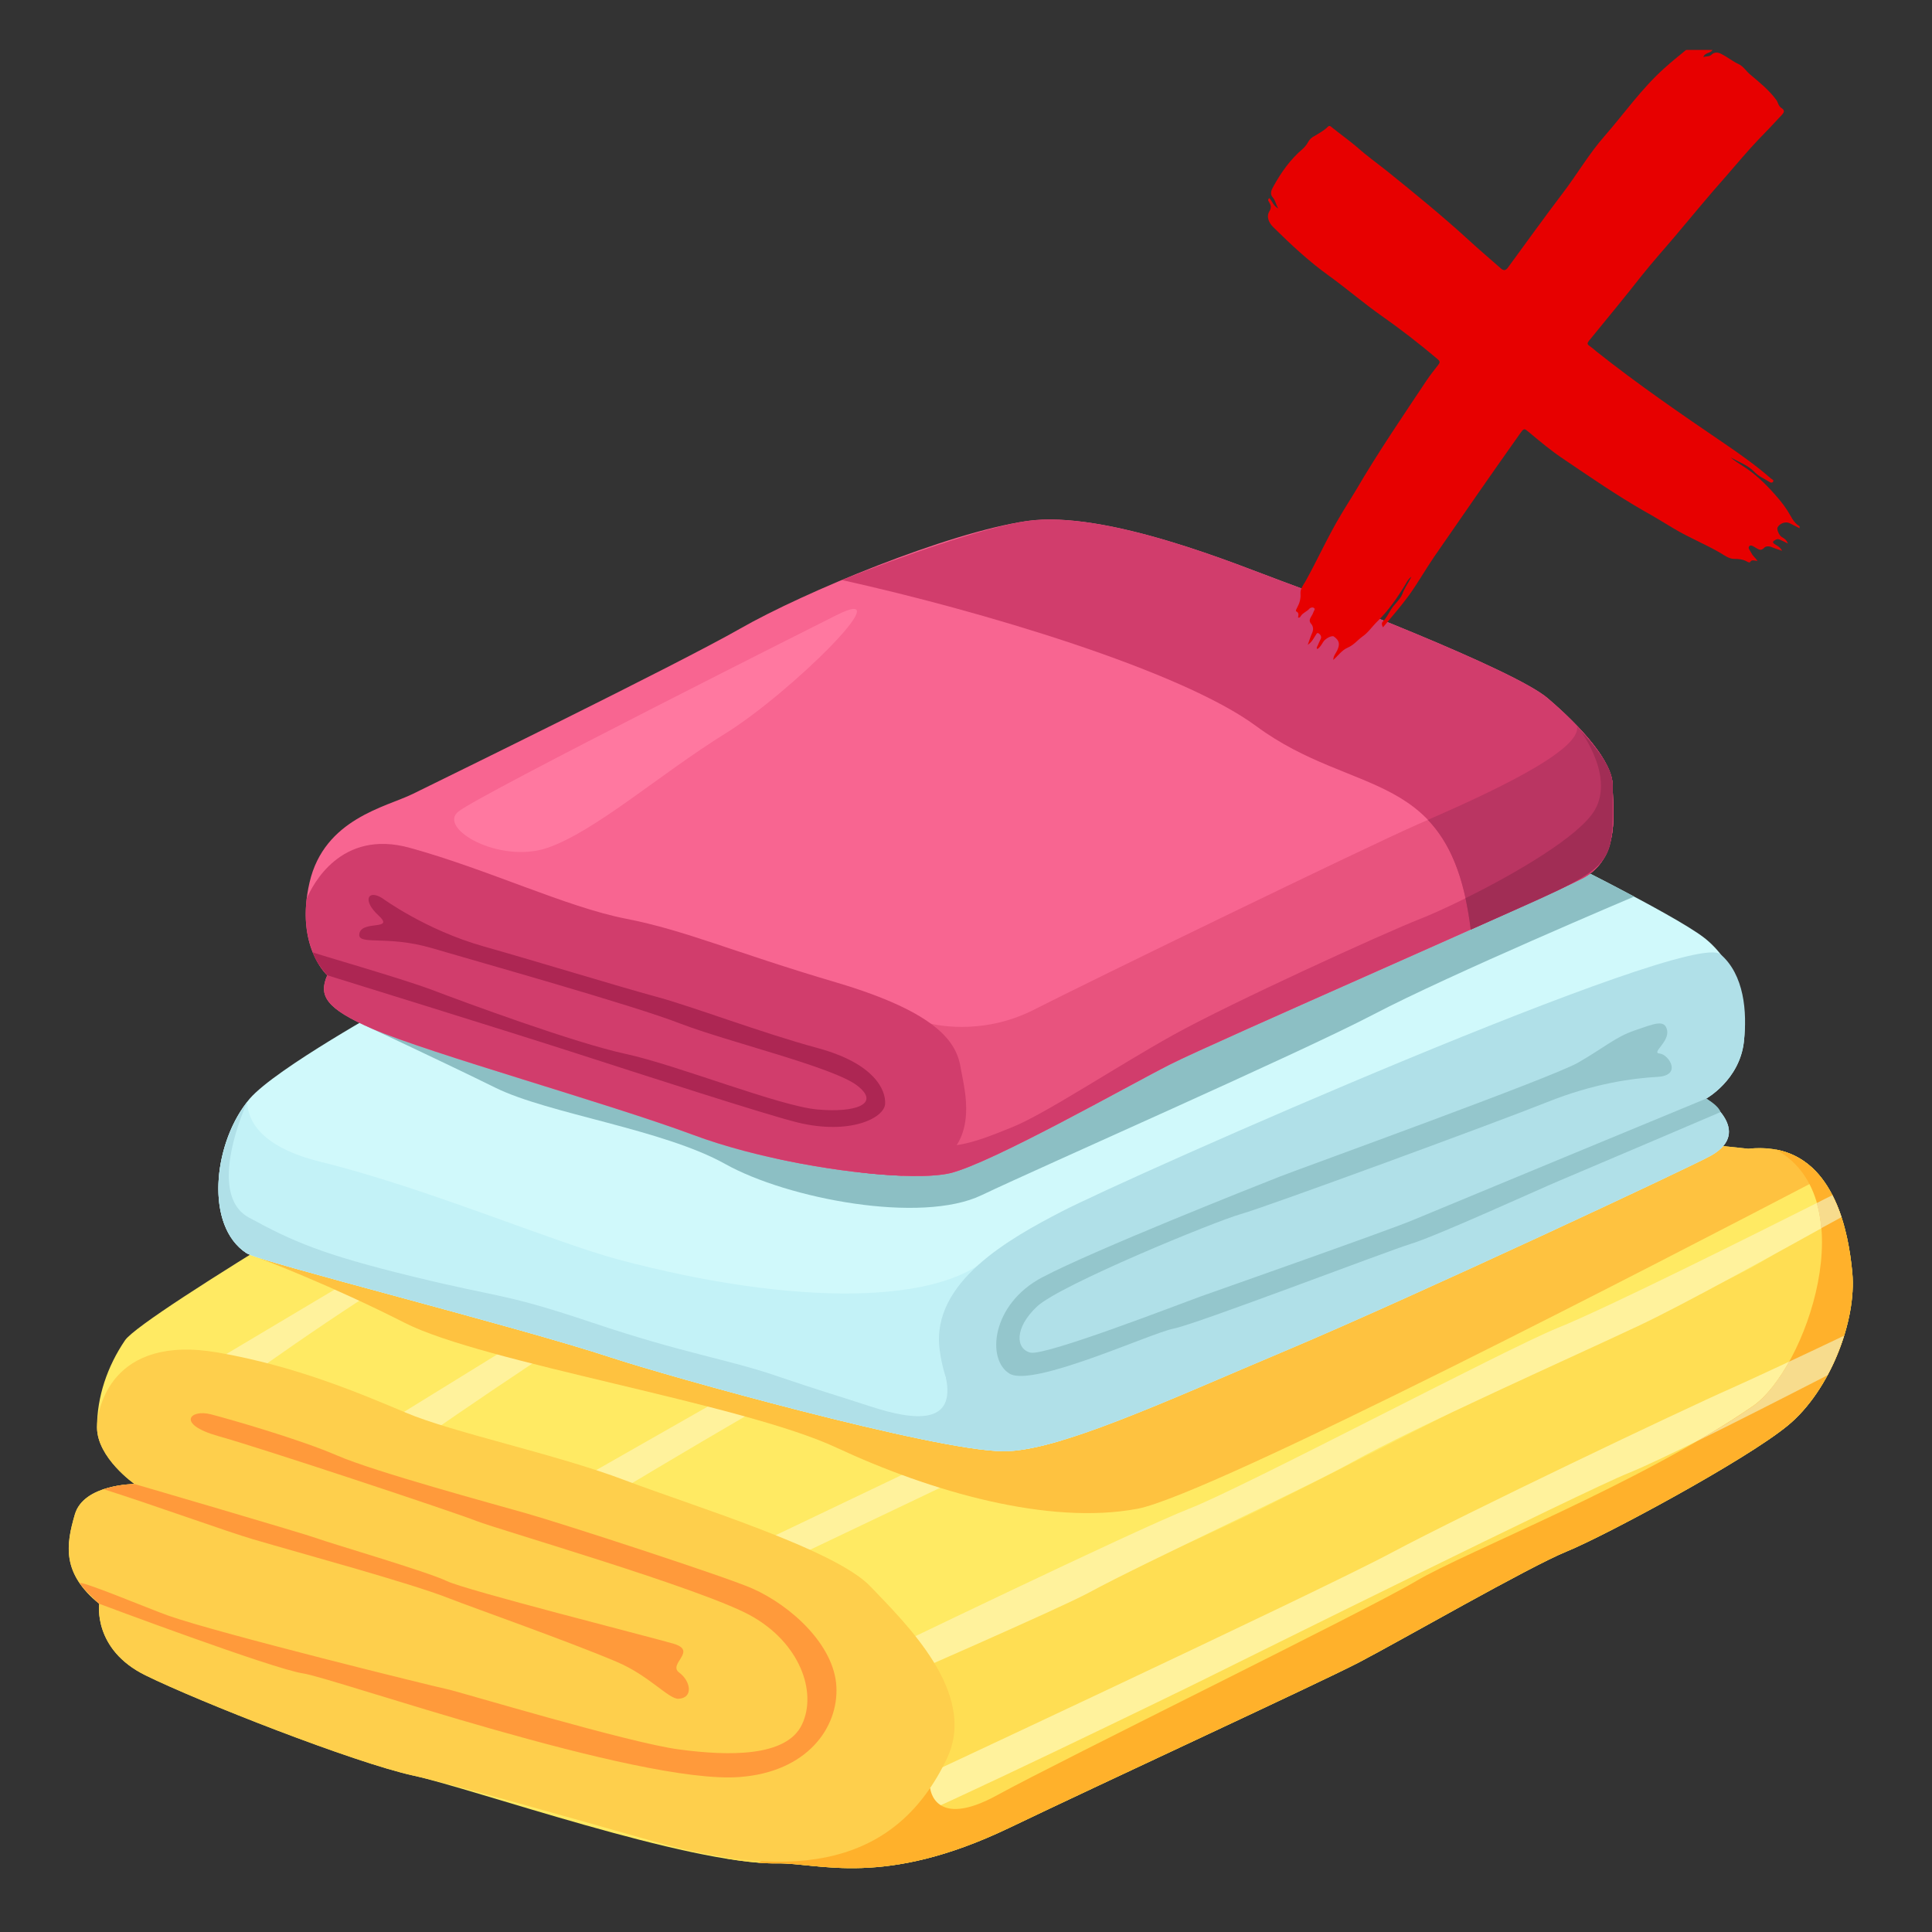 <?xml version="1.0" encoding="UTF-8"?> <svg xmlns="http://www.w3.org/2000/svg" xmlns:xlink="http://www.w3.org/1999/xlink" width="50" zoomAndPan="magnify" viewBox="0 0 37.5 37.5" height="50" preserveAspectRatio="xMidYMid meet" version="1.2"><rect x="0" y="0" width="37.5" height="37.5" fill="#333333" stroke="none"/><defs><clipPath id="1e1b837d63"><path d="M 1.336 21.309 L 35.965 21.309 L 35.965 36.262 L 1.336 36.262 Z M 1.336 21.309 "></path></clipPath><clipPath id="2ba5d3664d"><path d="M 4 21 L 35.973 21 L 35.973 30 L 4 30 Z M 4 21 "></path></clipPath><clipPath id="c2dbaa3a1b"><path d="M 14.047 22.289 L 35.965 22.289 L 35.965 36.262 L 14.047 36.262 Z M 14.047 22.289 "></path></clipPath><clipPath id="ad820ebe6d"><path d="M 16 23 L 35.973 23 L 35.973 33 L 16 33 Z M 16 23 "></path></clipPath><clipPath id="d140445569"><path d="M 17 25 L 35.973 25 L 35.973 36 L 17 36 Z M 17 25 "></path></clipPath><clipPath id="e0c7d41af1"><path d="M 14.711 22.289 L 35.965 22.289 L 35.965 36.262 L 14.711 36.262 Z M 14.711 22.289 "></path></clipPath><clipPath id="11801d8200"><path d="M 32 25 L 35.973 25 L 35.973 28 L 32 28 Z M 32 25 "></path></clipPath><clipPath id="83356c478e"><path d="M 35 23 L 35.973 23 L 35.973 24 L 35 24 Z M 35 23 "></path></clipPath><clipPath id="1ca5bc093c"><path d="M 1.188 26 L 19 26 L 19 36.531 L 1.188 36.531 Z M 1.188 26 "></path></clipPath><clipPath id="ddd4d25778"><path d="M 1.188 27 L 17 27 L 17 35 L 1.188 35 Z M 1.188 27 "></path></clipPath><clipPath id="756c875a7e"><path d="M 29.605 31.688 L 37.008 31.688 L 37.008 37.008 L 29.605 37.008 Z M 29.605 31.688 "></path></clipPath><clipPath id="9523122be5"><path d="M 24.574 0.965 L 34.938 0.965 L 34.938 12.809 L 24.574 12.809 Z M 24.574 0.965 "></path></clipPath></defs><g id="44a40ae320"><g clip-rule="nonzero" clip-path="url(#1e1b837d63)"><path style=" stroke:none;fill-rule:nonzero;fill:#ffea63;fill-opacity:1;" d="M 8.895 21.918 C 8.895 21.918 2.77 25.508 2.426 26.016 C 2.082 26.523 1.883 27.113 1.883 27.703 C 1.883 28.297 2.613 28.805 2.613 28.805 C 2.613 28.805 1.625 28.805 1.453 29.395 C 1.281 29.984 1.195 30.535 1.926 31.129 C 1.926 31.129 1.797 32.016 2.828 32.52 C 3.859 33.027 6.867 34.211 8.027 34.465 C 9.188 34.719 13.367 36.195 15.086 36.168 C 15.906 36.156 17.148 36.648 19.586 35.48 C 21.457 34.582 25.555 32.691 26.371 32.27 C 27.188 31.844 29.68 30.41 30.41 30.113 C 31.141 29.816 33.891 28.34 34.707 27.664 C 35.523 26.988 36.039 25.633 35.953 24.703 C 35.867 23.777 35.523 22.129 33.934 22.297 C 33.934 22.297 21.691 20.988 20.102 21.41 C 18.512 21.832 8.895 21.918 8.895 21.918 "></path></g><path style=" stroke:none;fill-rule:nonzero;fill:#fff29c;fill-opacity:1;" d="M 13.484 24.523 C 14.098 24.227 15.922 22.992 17.762 21.707 C 17.508 21.73 17.242 21.754 16.965 21.777 L 7.668 27.512 L 8.258 27.875 C 8.258 27.875 12.102 25.199 13.484 24.523 "></path><path style=" stroke:none;fill-rule:nonzero;fill:#fff29c;fill-opacity:1;" d="M 12.168 22.094 C 11.828 22.113 13.031 21.309 12.715 21.324 L 3.988 26.523 L 4.805 26.734 C 4.805 26.734 7.508 24.781 8.895 24.113 C 9.543 23.801 10.781 23.016 12.168 22.094 "></path><path style=" stroke:none;fill-rule:nonzero;fill:#fff29c;fill-opacity:1;" d="M 11.441 29.285 C 11.441 29.285 15.496 26.828 16.879 26.152 C 17.766 25.715 21.695 23.195 24.383 21.453 C 24.27 21.445 24.156 21.438 24.047 21.43 L 10.625 29.074 L 11.441 29.285 "></path><path style=" stroke:none;fill-rule:nonzero;fill:#fff29c;fill-opacity:1;" d="M 21.262 27.43 C 22.641 26.754 31.316 22.031 31.316 22.031 L 14.535 30.047 L 15.352 30.258 C 15.352 30.258 19.879 28.105 21.262 27.43 "></path><g clip-rule="nonzero" clip-path="url(#2ba5d3664d)"><path style=" stroke:none;fill-rule:nonzero;fill:#fec240;fill-opacity:1;" d="M 33.934 22.297 C 33.934 22.297 21.691 20.988 20.102 21.41 C 18.512 21.832 8.895 21.918 8.895 21.918 C 8.895 21.918 6.691 23.207 4.855 24.352 C 5.164 24.469 6.441 24.957 7.855 25.676 C 9.391 26.457 14.391 27.238 16.234 28.098 C 18.078 28.957 20.355 29.609 22.078 29.285 C 23.492 29.02 32.297 24.457 35.352 22.863 C 35.051 22.477 34.605 22.227 33.934 22.297 "></path></g><g clip-rule="nonzero" clip-path="url(#c2dbaa3a1b)"><path style=" stroke:none;fill-rule:nonzero;fill:#ffde53;fill-opacity:1;" d="M 35.953 24.703 C 35.879 23.891 35.605 22.523 34.469 22.312 C 37.227 23.625 32.801 25.133 31.785 25.605 C 30.773 26.078 25.512 28.777 24.484 29.285 C 23.453 29.797 19.43 31.629 18.18 32 C 16.934 32.375 16.234 30.336 16.234 30.336 C 16.234 30.336 14.879 33.098 14.078 36.07 C 14.461 36.137 14.809 36.172 15.086 36.168 C 15.906 36.156 17.148 36.648 19.586 35.48 C 21.457 34.582 25.555 32.691 26.371 32.27 C 27.188 31.844 29.68 30.41 30.41 30.113 C 31.141 29.816 33.891 28.34 34.707 27.664 C 35.523 26.988 36.039 25.633 35.953 24.703 "></path></g><g clip-rule="nonzero" clip-path="url(#ad820ebe6d)"><path style=" stroke:none;fill-rule:nonzero;fill:#fff29c;fill-opacity:1;" d="M 17.094 32.734 C 17.094 32.734 20.598 31.207 21.133 30.914 C 22.227 30.32 25.309 28.902 26.242 28.383 C 27.457 27.703 30.582 26.312 31.828 25.723 C 32.684 25.32 34.617 24.25 35.742 23.625 C 35.695 23.477 35.637 23.336 35.566 23.199 C 34.012 23.98 31.156 25.406 30.238 25.773 C 29.215 26.188 24.113 28.887 23.078 29.285 C 22.047 29.688 16.891 32.18 16.891 32.18 L 17.094 32.734 "></path></g><g clip-rule="nonzero" clip-path="url(#d140445569)"><path style=" stroke:none;fill-rule:nonzero;fill:#fff29c;fill-opacity:1;" d="M 31.613 28.59 C 32.219 28.348 34.031 27.434 35.469 26.695 C 35.602 26.449 35.711 26.191 35.793 25.926 C 34.973 26.316 34.055 26.746 33.59 26.953 C 32.641 27.371 28.465 29.363 27.004 30.141 C 25.543 30.922 17.094 34.863 17.094 34.863 C 17.094 34.863 17.223 35.402 17.504 35.359 C 17.785 35.316 23.105 32.734 23.496 32.535 C 23.891 32.34 30.762 28.93 31.613 28.59 "></path></g><g clip-rule="nonzero" clip-path="url(#e0c7d41af1)"><path style=" stroke:none;fill-rule:nonzero;fill:#ffb12b;fill-opacity:1;" d="M 26.371 32.27 C 27.188 31.844 29.68 30.41 30.41 30.113 C 31.141 29.816 33.891 28.34 34.707 27.664 C 35.523 26.988 36.039 25.633 35.953 24.703 C 35.879 23.891 35.605 22.523 34.469 22.312 C 36.211 23.27 35.051 26.586 34.023 27.293 C 31.828 28.805 28.434 30.125 27.488 30.688 C 26.543 31.25 20.586 34.168 19.355 34.844 C 18.125 35.52 18.055 34.707 18.055 34.707 C 18.055 34.707 15.969 35.441 14.719 36.156 C 14.852 36.164 14.977 36.172 15.086 36.168 C 15.906 36.156 17.148 36.648 19.586 35.48 C 21.457 34.582 25.555 32.691 26.371 32.27 "></path></g><g clip-rule="nonzero" clip-path="url(#11801d8200)"><path style=" stroke:none;fill-rule:nonzero;fill:#f7dc8d;fill-opacity:1;" d="M 34.727 26.43 C 34.508 26.816 34.262 27.129 34.023 27.293 C 33.688 27.527 33.32 27.754 32.941 27.973 C 33.711 27.594 34.648 27.117 35.469 26.695 C 35.535 26.578 35.594 26.453 35.645 26.328 C 35.703 26.188 35.75 26.059 35.793 25.926 C 35.441 26.094 35.07 26.27 34.727 26.43 "></path></g><g clip-rule="nonzero" clip-path="url(#83356c478e)"><path style=" stroke:none;fill-rule:nonzero;fill:#f7dc8d;fill-opacity:1;" d="M 35.348 23.84 C 35.488 23.766 35.621 23.691 35.742 23.625 C 35.695 23.477 35.637 23.336 35.566 23.199 C 35.469 23.246 35.367 23.297 35.262 23.352 C 35.309 23.508 35.336 23.672 35.348 23.84 "></path></g><g clip-rule="nonzero" clip-path="url(#1ca5bc093c)"><path style=" stroke:none;fill-rule:nonzero;fill:#fecf4c;fill-opacity:1;" d="M 12.137 28.734 C 10.805 28.227 8.785 27.805 7.883 27.422 C 6.98 27.043 5.758 26.52 4.238 26.254 C 2.148 25.887 1.883 27.359 1.883 27.703 C 1.883 28.297 2.613 28.805 2.613 28.805 C 2.613 28.805 1.625 28.805 1.453 29.395 C 1.281 29.984 1.195 30.535 1.926 31.129 C 1.926 31.129 1.797 32.016 2.828 32.52 C 3.859 33.027 6.867 34.211 8.027 34.465 C 8.746 34.621 10.945 35.246 12.703 35.746 C 15.488 36.535 17.406 36.191 18.383 34.125 C 18.98 32.859 17.578 31.508 16.891 30.789 C 16.203 30.07 13.469 29.238 12.137 28.734 "></path></g><path style=" stroke:none;fill-rule:nonzero;fill:#ff9a3b;fill-opacity:1;" d="M 2.613 28.805 C 2.613 28.805 2.508 28.805 2.395 28.82 C 2.199 28.844 2.012 28.906 2.012 28.906 C 2.84 29.164 4.418 29.734 4.918 29.879 C 5.777 30.133 7.969 30.727 8.715 31.023 C 9.238 31.227 11.035 31.859 11.965 32.254 C 12.598 32.52 12.977 32.98 13.168 32.973 C 13.461 32.961 13.41 32.633 13.184 32.465 C 12.953 32.297 13.555 32.043 13.066 31.902 C 12.582 31.762 9.043 30.867 8.672 30.688 C 8.301 30.508 6.379 29.945 6.152 29.859 C 5.922 29.773 2.613 28.805 2.613 28.805 "></path><g clip-rule="nonzero" clip-path="url(#ddd4d25778)"><path style=" stroke:none;fill-rule:nonzero;fill:#ff9a3b;fill-opacity:1;" d="M 1.926 31.129 C 1.926 31.129 1.621 30.844 1.555 30.738 C 1.488 30.637 2.922 31.238 3.266 31.359 C 4.238 31.703 8.473 32.746 8.688 32.789 C 8.902 32.832 12.215 33.832 13.184 33.957 C 14.148 34.086 15.266 34.105 15.566 33.473 C 15.867 32.84 15.523 31.879 14.559 31.352 C 13.59 30.824 9.68 29.691 9.25 29.523 C 8.82 29.352 5.066 28.105 4.238 27.875 C 3.41 27.641 3.688 27.344 4.098 27.453 C 4.504 27.559 5.82 27.938 6.551 28.254 C 7.281 28.57 9.551 29.184 10.219 29.375 C 10.883 29.562 14.09 30.605 14.602 30.832 C 15.359 31.168 16.191 31.93 16.234 32.734 C 16.277 33.535 15.664 34.395 14.355 34.492 C 12.383 34.641 6.457 32.562 5.879 32.48 C 5.301 32.395 1.926 31.129 1.926 31.129 "></path></g><path style=" stroke:none;fill-rule:nonzero;fill:#d0f9fb;fill-opacity:1;" d="M 7.617 19.488 C 7.617 19.488 5.355 20.738 4.848 21.324 C 4.141 22.148 3.961 23.785 4.785 24.324 C 5.043 24.492 10.027 25.742 11.871 26.352 C 12.93 26.703 18.129 28.16 19.469 28.168 C 20.531 28.176 22.594 27.211 24.996 26.199 C 27.402 25.184 32.867 22.629 33.219 22.426 C 34.039 21.953 33.117 21.324 33.117 21.324 C 33.117 21.324 33.762 20.965 33.848 20.227 C 33.934 19.488 33.676 18.664 33.074 18.199 C 32.473 17.734 29.867 16.457 29.867 16.457 L 19.648 20.207 L 7.617 19.488 "></path><path style=" stroke:none;fill-rule:nonzero;fill:#8cbfc4;fill-opacity:1;" d="M 31.719 17.402 C 30.828 16.926 29.867 16.457 29.867 16.457 L 19.648 20.207 L 8.434 19.535 C 7.52 19.734 6.98 19.852 6.977 19.855 C 6.98 19.855 8.586 20.605 9.617 21.113 C 10.648 21.621 12.871 21.918 14.078 22.594 C 15.289 23.27 17.875 23.762 19.051 23.199 C 20.23 22.637 25.211 20.449 26.672 19.684 C 28.133 18.918 31.719 17.402 31.719 17.402 "></path><path style=" stroke:none;fill-rule:nonzero;fill:#c3f2f7;fill-opacity:1;" d="M 19.277 24.316 C 18.332 25.332 15.438 25.359 12.023 24.453 C 10.734 24.109 8.285 23.059 6.223 22.551 C 5.098 22.273 4.816 21.785 4.797 21.395 C 4.133 22.238 3.98 23.801 4.785 24.324 C 5.043 24.492 10.027 25.742 11.871 26.352 C 12.93 26.703 18.129 28.16 19.469 28.168 C 19.77 28.172 20.152 28.094 20.598 27.961 C 20.137 27.68 19.492 27.375 19.051 26.949 C 18.176 26.109 19.277 24.316 19.277 24.316 "></path><path style=" stroke:none;fill-rule:nonzero;fill:#b0e0e8;fill-opacity:1;" d="M 19.469 28.168 C 19.641 28.172 19.84 28.145 20.062 28.098 C 19.148 27.379 18.359 26.734 18.359 26.734 C 18.555 27.664 17.75 27.578 16.891 27.297 C 16.027 27.016 16.02 27.027 15.074 26.707 C 14.129 26.383 13.27 26.27 11.508 25.676 C 9.746 25.086 9.789 25.211 8.027 24.781 C 6.266 24.352 5.691 24.102 4.832 23.633 C 3.973 23.168 4.797 21.395 4.797 21.395 C 4.133 22.238 3.98 23.801 4.785 24.324 C 5.043 24.492 10.027 25.742 11.871 26.352 C 12.93 26.703 18.129 28.16 19.469 28.168 "></path><path style=" stroke:none;fill-rule:nonzero;fill:#b0e0e8;fill-opacity:1;" d="M 20.598 23.52 C 19.625 24.027 18.066 24.875 18.238 26.195 C 18.391 27.363 19.062 27.914 20.066 28.098 C 21.211 27.859 22.984 27.047 24.996 26.199 C 27.402 25.184 32.867 22.629 33.219 22.426 C 34.039 21.953 33.117 21.324 33.117 21.324 C 33.117 21.324 33.762 20.965 33.848 20.227 C 33.918 19.637 33.852 18.914 33.395 18.523 C 32.812 18.02 21.934 22.828 20.598 23.52 "></path><path style=" stroke:none;fill-rule:nonzero;fill:#94c6cc;fill-opacity:1;" d="M 33.117 21.324 C 33.117 21.324 33.355 21.453 33.395 21.586 C 33.395 21.586 30.641 22.762 30.238 22.93 C 29.84 23.098 27.891 23.988 27.391 24.141 C 26.887 24.297 23.223 25.703 22.777 25.789 C 22.336 25.875 20.059 26.93 19.598 26.664 C 19.141 26.395 19.242 25.312 20.23 24.793 C 21.219 24.27 24.426 23 24.855 22.832 C 25.285 22.664 30.109 20.922 30.625 20.629 C 31.141 20.332 31.355 20.129 31.73 20 C 32.102 19.875 32.316 19.773 32.359 20 C 32.402 20.227 32.043 20.438 32.215 20.449 C 32.387 20.465 32.66 20.875 32.172 20.902 C 31.688 20.93 30.941 21.027 30.023 21.395 C 29.109 21.762 24.582 23.426 24.082 23.566 C 23.582 23.707 20.574 24.941 20.129 25.359 C 19.684 25.777 19.715 26.184 20 26.254 C 20.285 26.324 22.863 25.324 23.293 25.168 C 23.723 25.016 26.93 23.887 27.402 23.691 C 27.875 23.492 33.117 21.324 33.117 21.324 "></path><path style=" stroke:none;fill-rule:nonzero;fill:#f86591;fill-opacity:1;" d="M 6.352 18.93 C 6.352 18.93 5.723 18.367 6.008 17.129 C 6.293 15.891 7.496 15.664 8.012 15.41 C 8.527 15.156 13.141 12.902 14.371 12.199 C 15.602 11.496 18.383 10.34 19.93 10.113 C 21.477 9.891 24.082 10.988 24.855 11.27 C 25.629 11.551 29.379 12.988 30.039 13.551 C 30.699 14.113 31.301 14.789 31.301 15.242 C 31.301 15.691 31.473 16.648 30.727 17.043 C 29.98 17.438 23.539 20.238 22.711 20.66 C 21.879 21.082 19.258 22.57 18.445 22.77 C 17.633 22.965 15.117 22.648 13.453 22.027 C 11.793 21.41 8.355 20.453 7.238 19.973 C 6.316 19.574 6.18 19.324 6.352 18.93 "></path><path style=" stroke:none;fill-rule:nonzero;fill:#e8537e;fill-opacity:1;" d="M 31.301 15.242 C 31.301 14.93 31.008 14.508 30.609 14.094 C 30.719 14.602 28.547 15.551 27.52 16 C 26.488 16.453 21.102 19.07 20.062 19.602 C 19.02 20.129 18.059 19.867 18.059 19.867 C 18.059 19.867 15.977 21.117 15.031 22.48 C 16.418 22.785 17.867 22.91 18.445 22.77 C 19.258 22.57 21.879 21.082 22.711 20.66 C 23.539 20.238 29.98 17.438 30.727 17.043 C 31.473 16.648 31.301 15.691 31.301 15.242 "></path><path style=" stroke:none;fill-rule:nonzero;fill:#d13d6c;fill-opacity:1;" d="M 30.613 14.094 C 30.613 14.094 31.355 15.016 30.957 15.719 C 30.555 16.426 28.293 17.551 27.574 17.832 C 26.859 18.113 23.895 19.465 22.777 20.086 C 21.66 20.707 20.293 21.617 19.656 21.875 C 18.996 22.141 18.004 22.566 17.965 21.805 C 17.938 21.254 17.395 21.793 16.637 22.75 C 17.422 22.844 18.094 22.852 18.445 22.77 C 19.258 22.57 21.879 21.082 22.711 20.66 C 23.539 20.238 29.98 17.438 30.727 17.043 C 31.473 16.648 31.301 15.691 31.301 15.242 C 31.301 14.93 31.008 14.508 30.613 14.094 "></path><path style=" stroke:none;fill-rule:nonzero;fill:#d13d6c;fill-opacity:1;" d="M 17.504 22.82 C 19.145 22.539 18.727 21.211 18.648 20.734 C 18.574 20.254 18.238 19.664 16.234 19.07 C 14.234 18.48 13.312 18.059 12.148 17.832 C 10.988 17.605 9.473 16.875 7.957 16.457 C 6.609 16.082 6.062 17.188 5.953 17.441 C 5.832 18.461 6.352 18.93 6.352 18.93 C 6.18 19.324 6.316 19.574 7.238 19.973 C 8.355 20.453 11.793 21.41 13.453 22.027 C 14.684 22.488 16.375 22.777 17.504 22.82 "></path><path style=" stroke:none;fill-rule:nonzero;fill:#ad2653;fill-opacity:1;" d="M 7.426 17.438 C 7.426 17.438 8.262 18.051 9.379 18.367 C 10.496 18.684 12.008 19.148 12.715 19.34 C 13.418 19.527 14.777 20.047 15.875 20.344 C 16.969 20.641 17.199 21.156 17.18 21.43 C 17.156 21.707 16.492 22.031 15.488 21.789 C 14.867 21.637 12.41 20.84 11.164 20.438 C 9.918 20.035 6.352 18.93 6.352 18.93 C 6.352 18.93 6.258 18.828 6.18 18.707 C 6.105 18.59 6.066 18.477 6.07 18.484 C 6.078 18.5 7.762 18.98 8.379 19.211 C 8.992 19.445 11.16 20.246 12.148 20.457 C 13.141 20.672 15.137 21.473 15.867 21.535 C 16.598 21.602 17.105 21.43 16.637 21.07 C 16.168 20.711 14.129 20.223 13.203 19.867 C 12.281 19.508 9.266 18.664 8.379 18.402 C 7.488 18.141 6.918 18.367 6.977 18.113 C 7.039 17.859 7.668 18.066 7.348 17.77 C 7.023 17.473 7.145 17.254 7.426 17.438 "></path><path style=" stroke:none;fill-rule:nonzero;fill:#d13d6c;fill-opacity:1;" d="M 30.039 13.551 C 29.379 12.988 25.629 11.551 24.855 11.27 C 24.082 10.988 21.477 9.891 19.93 10.113 C 19.098 10.234 17.449 10.816 16.34 11.258 C 19.051 11.859 22.918 13.012 24.383 14.094 C 26.297 15.508 28.168 14.867 28.547 18.043 C 29.621 17.562 30.48 17.172 30.727 17.043 C 31.473 16.648 31.301 15.691 31.301 15.242 C 31.301 14.789 30.699 14.113 30.039 13.551 "></path><path style=" stroke:none;fill-rule:nonzero;fill:#ba3562;fill-opacity:1;" d="M 31.301 15.242 C 31.301 15.121 31.242 14.961 31.188 14.852 C 31.145 14.766 31.086 14.672 31.027 14.594 C 30.785 14.242 30.77 14.297 30.609 14.094 C 30.715 14.574 28.801 15.438 27.715 15.914 C 28.125 16.344 28.418 16.977 28.547 18.043 C 31.48 16.734 31.301 16.961 31.301 15.242 "></path><path style=" stroke:none;fill-rule:nonzero;fill:#a12d55;fill-opacity:1;" d="M 30.613 14.094 C 30.617 14.098 31.355 15.02 30.957 15.719 C 30.664 16.23 29.395 16.965 28.445 17.434 C 28.484 17.621 28.52 17.82 28.547 18.043 C 31.441 16.738 31.301 16.98 31.301 15.242 C 31.301 14.809 30.859 14.418 30.613 14.094 "></path><path style=" stroke:none;fill-rule:nonzero;fill:#ff78a0;fill-opacity:1;" d="M 16.234 11.941 C 16.234 11.941 9.293 15.426 8.895 15.754 C 8.492 16.082 9.695 16.773 10.625 16.457 C 11.555 16.137 12.812 15.023 14.078 14.238 C 15.344 13.453 17.535 11.285 16.234 11.941 "></path><g clip-rule="nonzero" clip-path="url(#756c875a7e)"><path style=" stroke:none;fill-rule:nonzero;fill:#ffffff;fill-opacity:1;" d="M 31.883 37.766 L 34.434 42.082 C 37.078 37.953 40.051 34.332 42.742 32.246 C 43.344 31.688 44.273 32.012 43.625 32.617 C 40.605 35.727 38.285 39.254 35.918 44.773 C 34.992 45.426 33.922 45.75 33.414 45.148 L 30.07 39.16 C 29.605 38.418 31.23 36.699 31.883 37.766 Z M 31.883 37.766 "></path></g><g clip-rule="nonzero" clip-path="url(#9523122be5)"><path style=" stroke:none;fill-rule:nonzero;fill:#e70000;fill-opacity:1;" d="M 34.93 10.254 C 34.867 10.223 34.805 10.188 34.738 10.156 C 34.66 10.117 34.547 10.156 34.504 10.234 C 34.48 10.27 34.531 10.391 34.582 10.422 C 34.625 10.449 34.676 10.473 34.703 10.551 C 34.645 10.52 34.605 10.5 34.566 10.484 C 34.535 10.469 34.504 10.453 34.465 10.477 C 34.41 10.504 34.391 10.527 34.453 10.566 C 34.504 10.598 34.555 10.621 34.59 10.691 C 34.512 10.664 34.445 10.645 34.383 10.617 C 34.328 10.598 34.273 10.598 34.238 10.637 C 34.184 10.691 34.145 10.672 34.094 10.641 C 34.051 10.617 33.988 10.566 33.957 10.598 C 33.914 10.637 33.973 10.688 33.996 10.738 C 34.023 10.793 34.074 10.828 34.113 10.887 C 34.059 10.887 34.004 10.852 33.969 10.91 C 33.961 10.926 33.926 10.91 33.906 10.898 C 33.828 10.855 33.746 10.848 33.66 10.848 C 33.562 10.848 33.48 10.785 33.402 10.738 C 33.102 10.562 32.777 10.434 32.48 10.254 C 32.289 10.141 32.102 10.023 31.91 9.918 C 31.371 9.609 30.863 9.258 30.348 8.91 C 30.113 8.754 29.898 8.574 29.684 8.395 C 29.582 8.309 29.582 8.309 29.508 8.41 C 28.945 9.203 28.395 10 27.844 10.797 C 27.672 11.047 27.523 11.312 27.348 11.555 C 27.191 11.77 27.016 11.969 26.844 12.176 C 26.82 12.137 26.812 12.094 26.84 12.066 C 26.906 12 26.949 11.914 26.992 11.844 C 27.055 11.727 27.168 11.656 27.219 11.531 C 27.262 11.414 27.34 11.309 27.395 11.195 C 27.34 11.23 27.312 11.285 27.281 11.34 C 27.125 11.598 26.953 11.848 26.734 12.062 C 26.633 12.16 26.555 12.281 26.445 12.355 C 26.348 12.426 26.273 12.523 26.16 12.57 C 26.043 12.621 25.977 12.723 25.879 12.809 C 25.879 12.734 25.926 12.684 25.953 12.629 C 26.012 12.504 26 12.434 25.891 12.355 C 25.852 12.328 25.723 12.391 25.68 12.465 C 25.648 12.516 25.621 12.566 25.57 12.598 C 25.543 12.57 25.57 12.551 25.578 12.527 C 25.594 12.484 25.617 12.441 25.637 12.398 C 25.656 12.352 25.625 12.312 25.594 12.293 C 25.555 12.27 25.547 12.324 25.527 12.344 C 25.492 12.398 25.465 12.461 25.383 12.516 C 25.418 12.422 25.438 12.352 25.469 12.285 C 25.496 12.223 25.492 12.16 25.453 12.113 C 25.406 12.062 25.418 12.02 25.449 11.969 C 25.469 11.941 25.484 11.91 25.496 11.875 C 25.504 11.852 25.535 11.82 25.504 11.801 C 25.48 11.781 25.434 11.793 25.414 11.816 C 25.367 11.871 25.285 11.895 25.246 11.961 C 25.238 11.977 25.227 11.992 25.195 11.988 C 25.199 11.945 25.223 11.898 25.16 11.867 C 25.141 11.855 25.168 11.816 25.18 11.789 C 25.227 11.703 25.25 11.617 25.242 11.516 C 25.238 11.43 25.293 11.359 25.336 11.289 C 25.574 10.863 25.773 10.414 26.027 9.992 C 26.121 9.832 26.223 9.676 26.316 9.52 C 26.742 8.789 27.223 8.086 27.691 7.383 C 27.762 7.277 27.844 7.176 27.922 7.074 C 27.953 7.031 27.949 7.008 27.906 6.973 C 27.555 6.676 27.188 6.391 26.809 6.125 C 26.465 5.883 26.148 5.609 25.809 5.363 C 25.41 5.078 25.059 4.75 24.715 4.41 C 24.613 4.312 24.582 4.188 24.637 4.105 C 24.695 4.008 24.656 3.965 24.621 3.902 C 24.609 3.887 24.613 3.863 24.637 3.844 C 24.695 3.906 24.715 3.996 24.812 4.047 C 24.762 3.969 24.758 3.891 24.703 3.832 C 24.645 3.766 24.676 3.691 24.711 3.629 C 24.863 3.352 25.043 3.094 25.289 2.887 C 25.332 2.848 25.367 2.801 25.395 2.75 C 25.414 2.715 25.445 2.684 25.48 2.66 C 25.578 2.598 25.688 2.547 25.773 2.461 C 25.801 2.43 25.828 2.449 25.848 2.469 C 26.012 2.602 26.184 2.723 26.344 2.859 C 26.527 3.023 26.73 3.168 26.926 3.324 C 27.465 3.758 28 4.195 28.508 4.66 C 28.711 4.848 28.926 5.027 29.133 5.211 C 29.195 5.266 29.234 5.242 29.273 5.188 C 29.625 4.707 29.973 4.223 30.332 3.75 C 30.609 3.387 30.84 2.988 31.141 2.645 C 31.527 2.203 31.863 1.719 32.305 1.324 C 32.441 1.199 32.586 1.086 32.727 0.969 C 32.898 0.969 33.066 0.969 33.238 0.969 C 33.203 1.039 33.09 1.016 33.062 1.109 C 33.117 1.086 33.176 1.105 33.219 1.062 C 33.277 1.008 33.344 1.012 33.41 1.047 C 33.527 1.105 33.629 1.191 33.75 1.246 C 33.84 1.289 33.891 1.379 33.965 1.441 C 34.145 1.594 34.332 1.742 34.477 1.938 C 34.512 1.988 34.52 2.059 34.574 2.094 C 34.652 2.141 34.629 2.184 34.582 2.234 C 34.434 2.395 34.281 2.555 34.129 2.711 C 33.914 2.938 33.715 3.176 33.512 3.41 C 33.164 3.801 32.832 4.207 32.496 4.605 C 32.285 4.852 32.07 5.094 31.867 5.348 C 31.531 5.777 31.184 6.195 30.84 6.617 C 30.809 6.656 30.805 6.684 30.848 6.711 C 30.895 6.746 30.941 6.781 30.984 6.82 C 31.781 7.453 32.621 8.031 33.465 8.605 C 33.781 8.82 34.09 9.039 34.375 9.289 C 34.395 9.305 34.438 9.316 34.414 9.352 C 34.406 9.371 34.371 9.371 34.352 9.359 C 34.258 9.297 34.141 9.25 34.066 9.172 C 33.93 9.027 33.754 8.969 33.59 8.879 C 33.664 8.941 33.742 8.992 33.824 9.043 C 34.066 9.195 34.27 9.391 34.457 9.605 C 34.57 9.73 34.668 9.859 34.75 10.004 C 34.797 10.09 34.844 10.164 34.93 10.215 C 34.93 10.23 34.93 10.242 34.93 10.254 Z M 34.93 10.254 "></path></g></g></svg> 